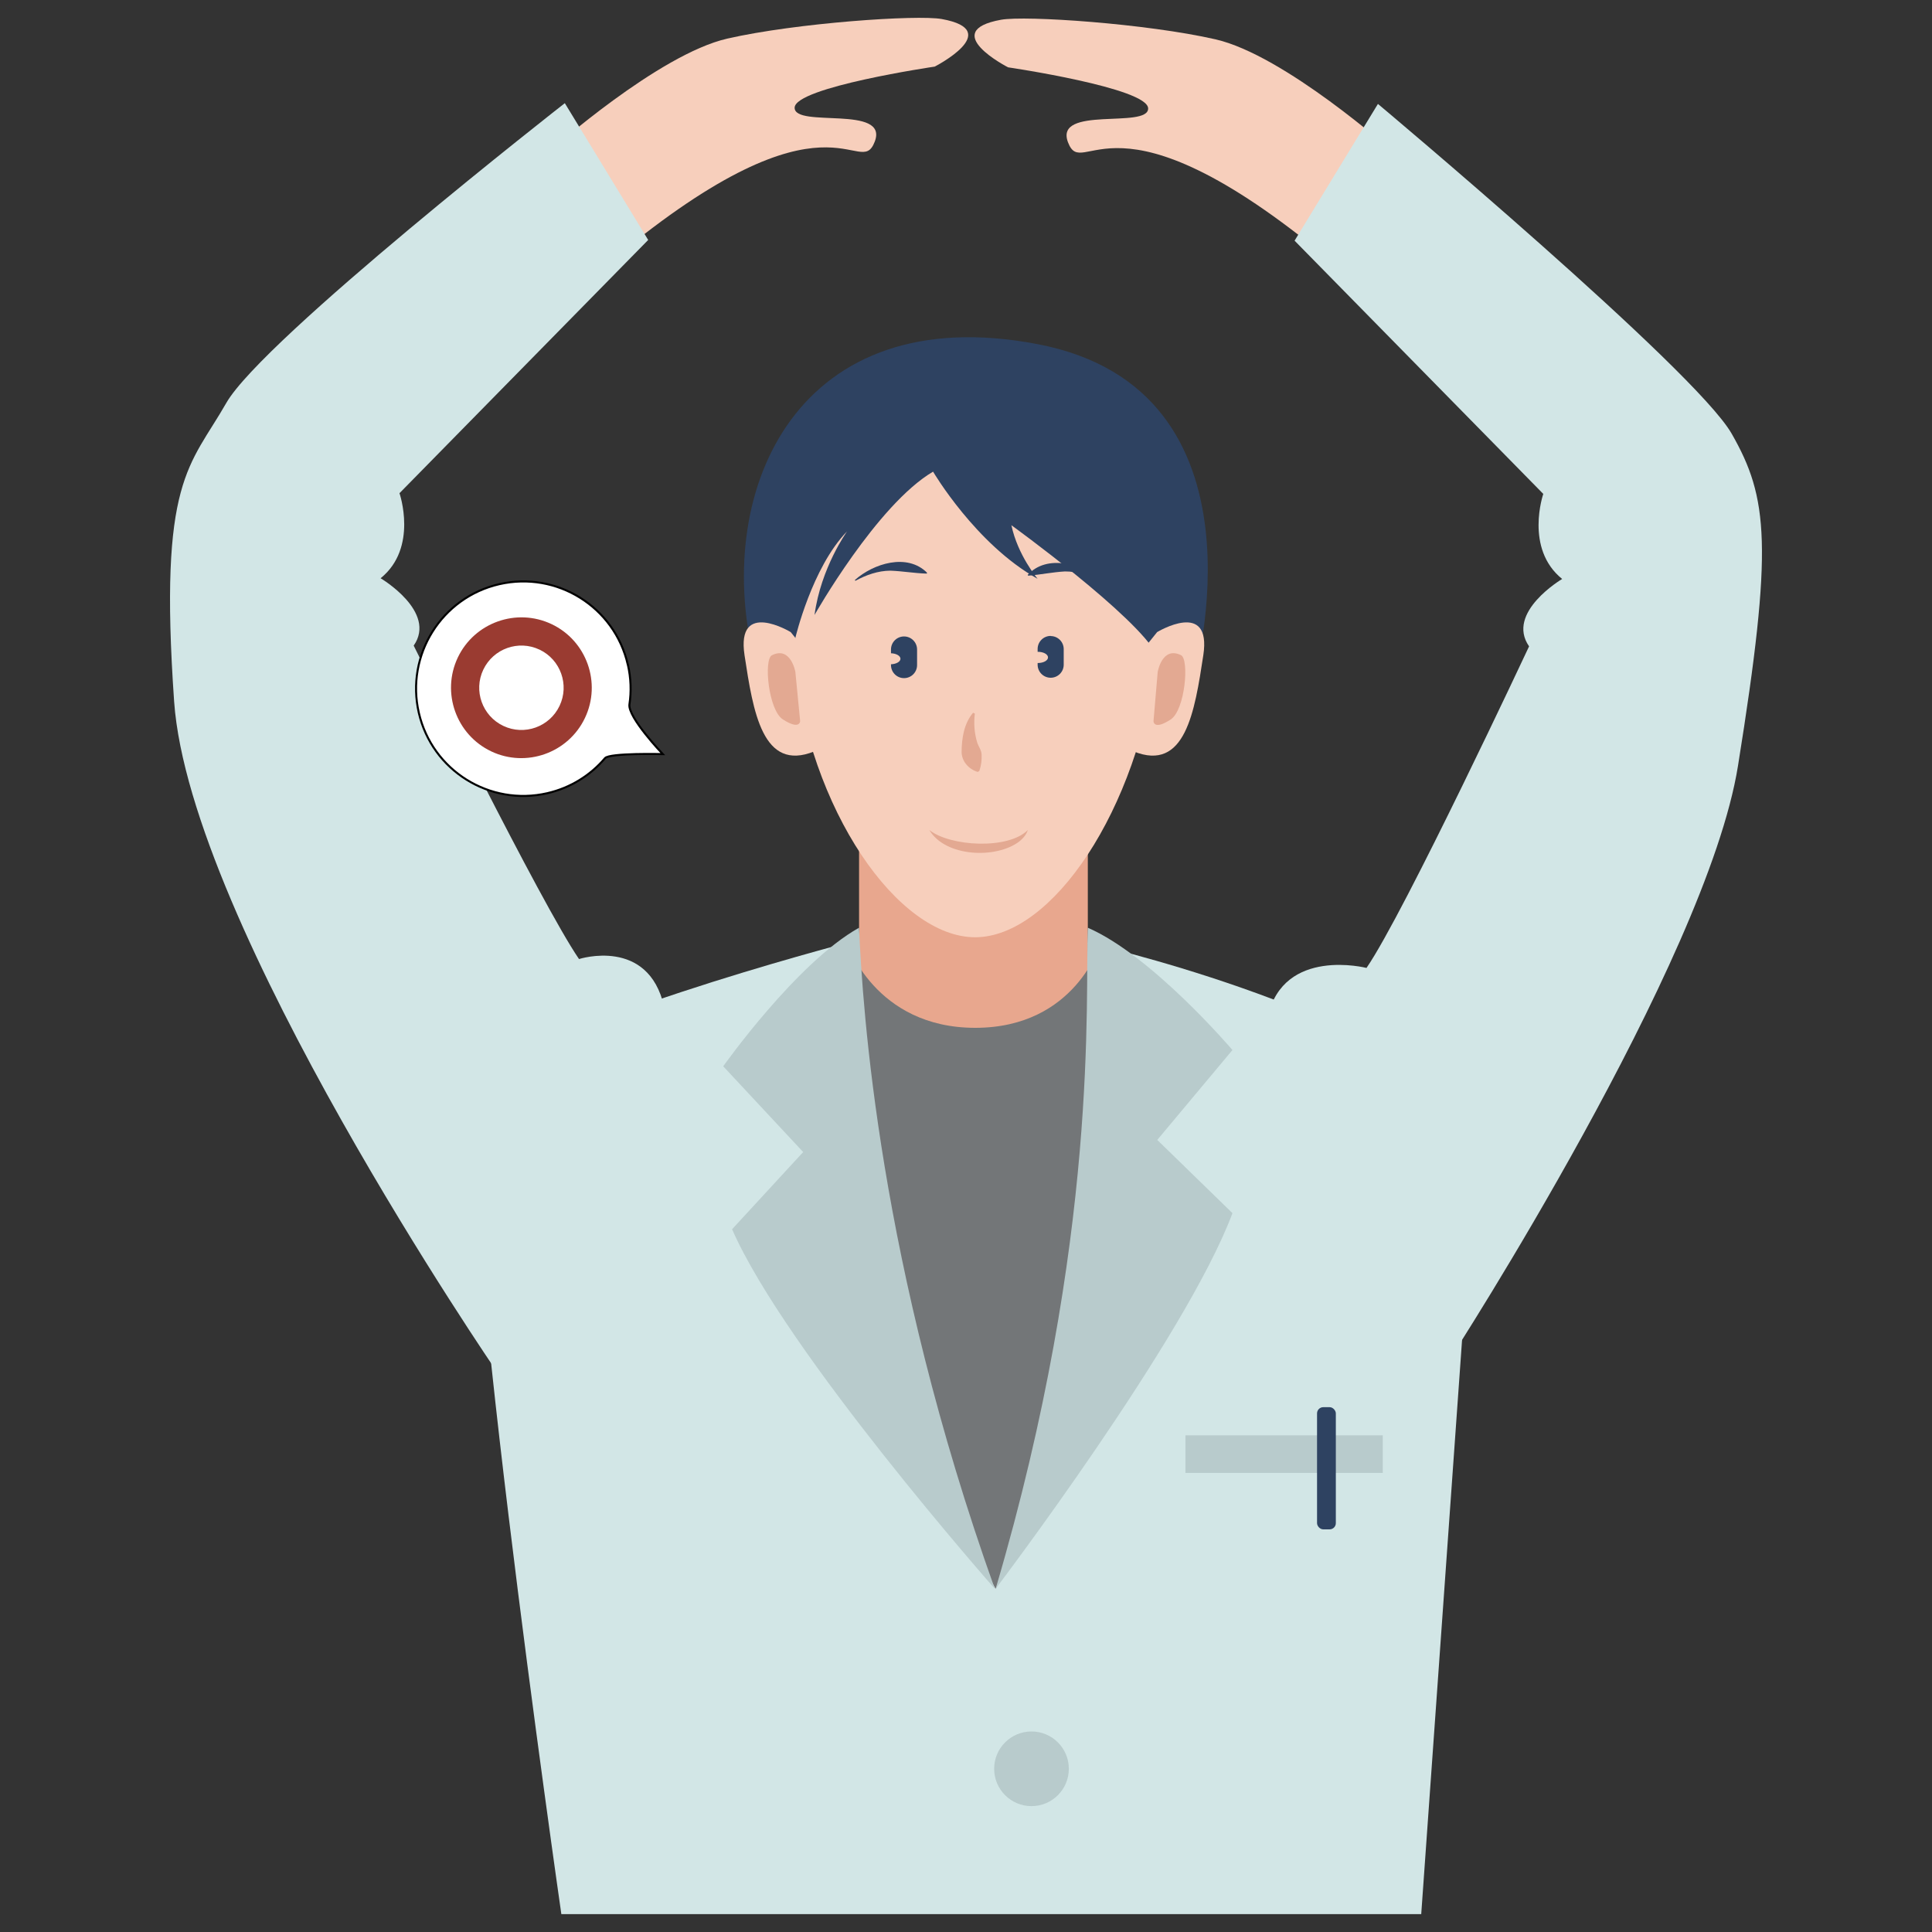 <?xml version="1.0" encoding="UTF-8"?>
<svg id="_レイヤー_1" data-name="レイヤー 1" xmlns="http://www.w3.org/2000/svg" viewBox="0 0 400 400">
  <rect x="0" y="0" width="400" height="400" fill="#333333" stroke="none"/>
  <defs>
    <style>
      .cls-1 {
        fill: #d2e6e6;
      }

      .cls-1, .cls-2, .cls-3, .cls-4, .cls-5, .cls-6, .cls-7, .cls-8 {
        stroke-width: 0px;
      }

      .cls-2 {
        fill: #737678;
      }

      .cls-3 {
        fill: #b8cbcc;
      }

      .cls-4 {
        fill: #e3a992;
      }

      .cls-9 {
        fill: #fff;
        stroke: #000;
        stroke-miterlimit: 10;
        stroke-width: .42px;
      }

      .cls-5 {
        fill: #e8a78e;
      }

      .cls-6 {
        fill: #f7cfbc;
      }

      .cls-7 {
        fill: #9a3b31;
      }

      .cls-8 {
        fill: #2e4261;
      }
    </style>
  </defs>
  <rect class="cls-5" x="177.86" y="168.75" width="47.36" height="48.65"/>
  <path class="cls-1" d="M294.25,396.31l11.77-165.5c-23.09-22.73-80.8-35.6-80.8-35.6l5.43,28.02-44.4-2.43-14.2-16.8,3.33-8.8s-66.38,17.34-76.17,29.73c-6.49,8.22,17.01,171.37,17.01,171.37h178.02Z"/>
  <g>
    <path class="cls-6" d="M239.59,135.67c3.94-31.99-16.88-58.38-37.7-58.38s-42.07,15.57-37.7,58.38c3.3,32.28,21.83,58.38,37.7,58.38s33.73-26.17,37.7-58.38Z"/>
    <path class="cls-8" d="M193.19,97.66s8.8,15,21.63,22.17c0,0-4.12-4.89-5.42-11.09,0,0,25.95,18.77,30.19,26.93v-4.8s7.63,9.42,7.63,9.42c0,0,17.04-59.59-32.4-69.04-49.44-9.46-67.04,29.72-58.89,64.42,8.15,34.7,8.74-3.6,8.74-3.6,0,0,3.43-14.59,10.71-22.06,0,0-5.43,7.53-6.74,17.31,0,0,12.9-22.82,24.54-29.67Z"/>
    <path class="cls-6" d="M163.71,130.87s-11.34-6.88-9.56,4.8c1.78,11.68,3.72,24.23,14.43,19.9l6.81-10.17-11.68-14.53Z"/>
    <path class="cls-6" d="M239.57,130.87s11.34-6.88,9.56,4.8c-1.78,11.68-3.72,24.23-14.43,19.9l-6.81-10.17,11.68-14.53Z"/>
    <path class="cls-4" d="M164.67,139.09s-.96-5.37-4.85-3.43c-1.74.87-.74,11.38,2.28,13.3,3.56,2.27,3.56.32,3.56.32"/>
    <path class="cls-4" d="M239.69,139.12s.9-5.38,4.82-3.48c1.75.85.86,11.37-2.13,13.32-3.54,2.31-3.56.36-3.56.36"/>
    <path class="cls-4" d="M201.83,147.74c-.25,2.04-.1,3.98.46,5.89.24.9.94,1.66.94,2.63.05,1.14-.07,2.14-.47,3.36,0,0-.33.2-.33.2-1.87-.56-3.3-2.18-3.34-4.1.02-2.86.48-5.91,2.37-8.15,0,0,.36.16.36.16h0Z"/>
    <path class="cls-4" d="M192.41,171.85c4.35,3.43,16.33,4.09,20.39,0-.29.92-.97,1.72-1.74,2.35-4.86,3.7-15.35,3.22-18.65-2.35h0Z"/>
    <path class="cls-8" d="M212.76,119.03c4.04-4.39,11.28-2.29,15.2,1.21,0,0-.11.16-.11.16-2.26-1.24-4.79-2.11-7.37-2.09-2.62.15-4.91.65-7.61.88,0,0-.1-.17-.1-.17h0Z"/>
    <path class="cls-8" d="M191.85,118.76c-2.66-.09-4.93-.51-7.51-.61-2.55.02-4.99.87-7.24,2.1,0,0-.11-.16-.11-.16,3.84-3.43,10.84-5.64,14.96-1.5,0,0-.09.17-.09.17h0Z"/>
    <path class="cls-8" d="M217.53,131.66c-1.49,0-2.7,1.21-2.7,2.7v.59s.04,0,.06,0c1.16,0,2.09.52,2.09,1.16s-.94,1.16-2.09,1.16c-.02,0-.04,0-.06,0v.35c0,1.49,1.21,2.7,2.7,2.7s2.7-1.21,2.7-2.7v-3.23c0-1.49-1.21-2.7-2.7-2.7Z"/>
    <path class="cls-8" d="M187.17,131.77h0c-1.49,0-2.7,1.21-2.7,2.7v.78c1.09.04,1.96.53,1.96,1.14s-.87,1.1-1.96,1.14v.17c0,1.49,1.21,2.7,2.7,2.7h0c1.49,0,2.7-1.21,2.7-2.7v-3.23c0-1.49-1.21-2.7-2.7-2.7Z"/>
  </g>
  <path class="cls-2" d="M175.38,195.21s5.7,17.59,26.54,17.59,25.97-17.59,25.97-17.59l-5.13,101.97-16.63,31.76-23.8-43.25-6.96-90.48Z"/>
  <g>
    <path class="cls-3" d="M255.16,217.39s-16.65-19.56-29.94-25.31c-.59,14.28,2.47,63.77-19.08,136.85,0,0,39.3-51.76,49.03-77.76l-15.57-15.16,15.57-18.62Z"/>
    <path class="cls-3" d="M149.74,220.77l16.55,17.75-14.72,15.98c11.13,25.43,54.39,74.43,54.39,74.43.04-1.29-.03,1.27,0,0-24.09-67.4-27.35-120.14-28.11-136.85-12.93,7.23-28.12,28.69-28.12,28.69Z"/>
  </g>
  <rect class="cls-3" x="245.43" y="297.17" width="40.86" height="7.78"/>
  <rect class="cls-8" x="272.68" y="291.34" width="3.89" height="25.3" rx="1.29" ry="1.29"/>
  <circle class="cls-3" cx="213.56" cy="366.21" r="7.73"/>
  <g>
    <path class="cls-6" d="M114.01,31.14s22.3-19.9,36.58-23.15c14.28-3.26,39.3-4.97,44.39-4.05,13.13,2.38-1.46,9.85-1.46,9.85,0,0-29,4.26-29,8.52s19.52-.67,16.59,7.01c-3.19,8.34-9.08-13.18-54.05,24.25-20.23,16.84-13.04-22.43-13.04-22.43Z"/>
    <path class="cls-1" d="M116.94,21.36l17.26,28.32-51.49,52.43s3.91,11.3-3.91,17.61c0,0,11.74,6.92,6.85,13.95,0,0,26.41,53.51,34.23,64.89,0,0,14.33-4.62,17.61,9.84s-34.56,75.69-34.56,75.69c0,0-63.65-92.75-66.88-138.87-3.22-46.12,3.24-48.55,10.8-61.79S116.94,21.36,116.94,21.36Z"/>
  </g>
  <g>
    <path class="cls-6" d="M288.22,31.29s-22.3-19.9-36.58-23.15c-14.28-3.26-39.3-4.97-44.39-4.05-13.13,2.38,1.46,9.85,1.46,9.85,0,0,29,4.26,29,8.52,0,4.27-19.52-.67-16.59,7.01,3.19,8.34,9.08-13.18,54.05,24.25,20.23,16.84,13.04-22.43,13.04-22.43Z"/>
    <path class="cls-1" d="M285.29,21.51l-17.26,28.32,51.49,52.43s-3.91,11.3,3.91,17.61c0,0-11.74,6.92-6.85,13.95,0,0-25.83,55.2-33.66,66.58,0,0-17.15-4.39-20.43,10.06-3.28,14.46,38,70.43,38,70.43,0,0,52.82-81.7,59.34-122.32,7.33-45.65,6.25-55.54-1.3-68.77-7.55-13.24-73.25-68.29-73.25-68.29Z"/>
  </g>
  <g>
    <path class="cls-9" d="M129.99,137.6c.64,2.78.73,5.56.33,8.23-.39,2.66,6.9,10.3,6.9,10.3,0,0-11.01-.28-11.96.84-2.99,3.52-7.09,6.13-11.93,7.25-11.95,2.75-23.87-4.7-26.62-16.65-2.75-11.95,4.7-23.87,16.65-26.62,11.95-2.75,23.87,4.7,26.62,16.65Z"/>
    <path class="cls-7" d="M101.7,155.56c-7.26-3.45-10.36-12.16-6.92-19.42,3.45-7.26,12.16-10.36,19.42-6.92s10.36,12.16,6.91,19.42c-3.45,7.26-12.16,10.36-19.42,6.92ZM111.7,134.5c-4.35-2.07-9.57-.21-11.64,4.15-2.07,4.35-.21,9.57,4.15,11.64,4.35,2.07,9.57.21,11.64-4.15,2.07-4.35.21-9.57-4.14-11.64Z"/>
  </g>
</svg>